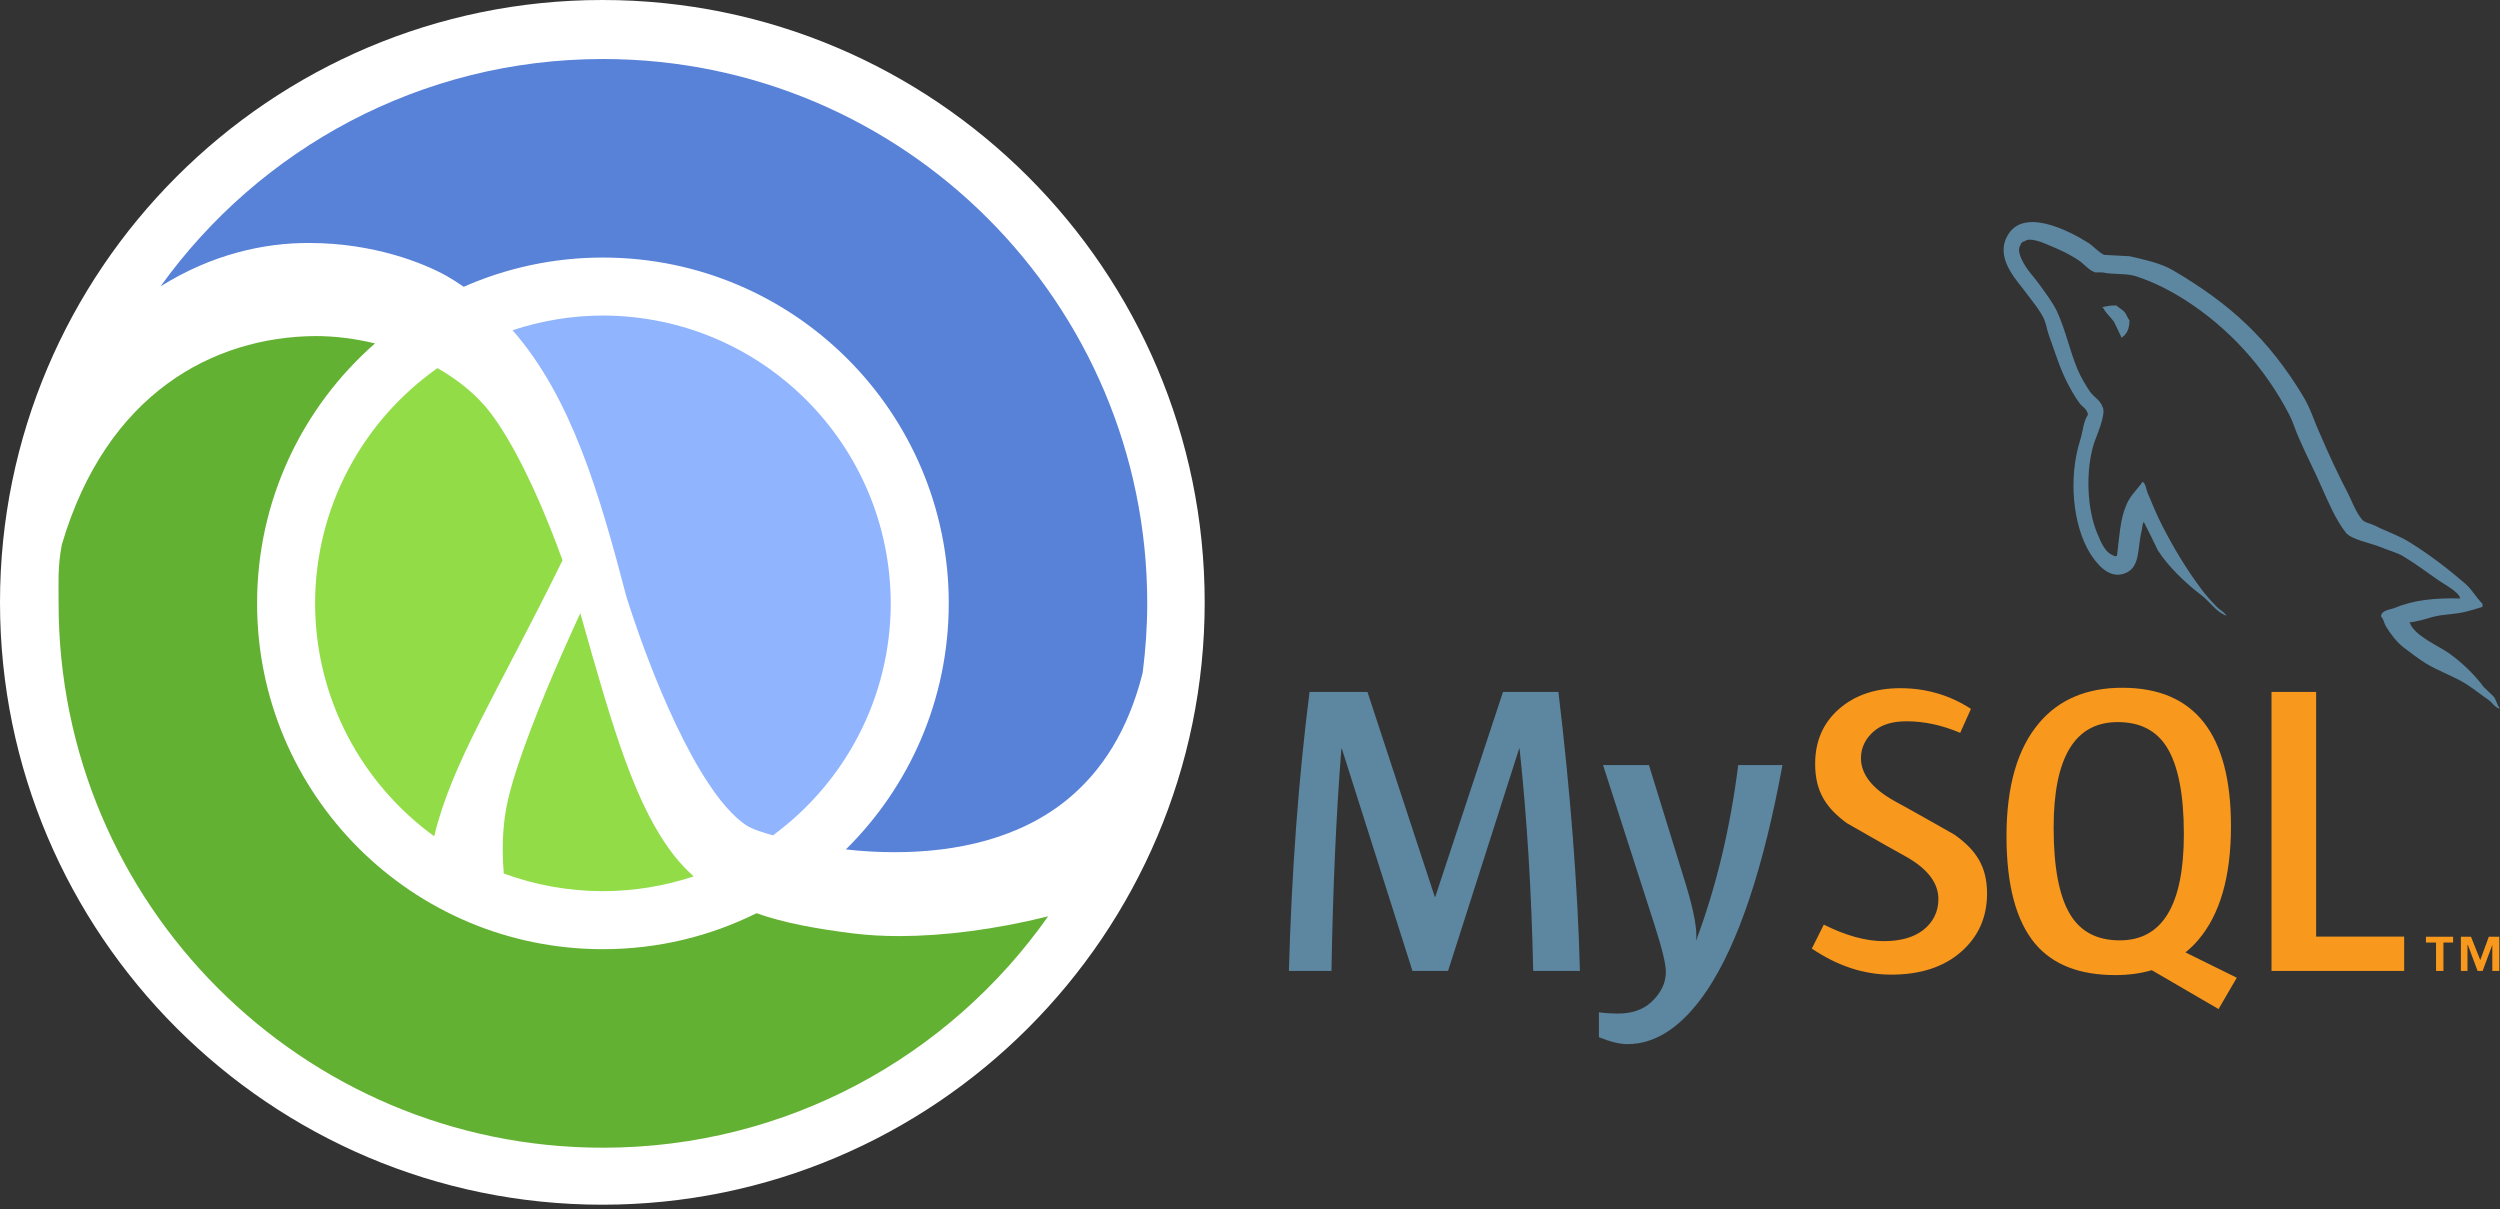<?xml version="1.0" encoding="UTF-8"?>
<svg width="277px" height="134px" viewBox="0 0 277 134" version="1.1" xmlns="http://www.w3.org/2000/svg" xmlns:xlink="http://www.w3.org/1999/xlink">
    <rect x="0" y="0" width="277" height="134" fill="#333333" stroke="none"/>
    <!-- Generator: Sketch 50.2 (55047) - http://www.bohemiancoding.com/sketch -->
    <title>Group</title>
    <desc>Created with Sketch.</desc>
    <defs></defs>
    <g id="Page-1" stroke="none" stroke-width="1" fill="none" fill-rule="evenodd">
        <g id="Group">
            <g id="Clojure_logo" fill-rule="nonzero">
                <path d="M66.739,0 C29.94,0 0,29.94 0,66.74 C0,103.542 29.94,133.481 66.739,133.481 C103.538,133.481 133.479,103.542 133.479,66.74 C133.479,29.94 103.538,0 66.739,0" id="path8" fill="#FFFFFF"></path>
                <path d="M64.298,67.94 C63.698,69.239 63.037,70.699 62.352,72.253 C59.93,77.74 57.248,84.417 56.268,88.695 C55.916,90.218 55.698,92.106 55.702,94.2 C55.702,95.028 55.747,95.898 55.817,96.784 C59.241,98.043 62.939,98.735 66.801,98.741 C70.317,98.735 73.695,98.154 76.856,97.103 C76.113,96.423 75.404,95.699 74.758,94.883 C70.473,89.418 68.081,81.408 64.298,67.94" id="path10" fill="#91DC47"></path>
                <path d="M48.475,40.787 C40.289,46.555 34.933,56.07 34.912,66.852 C34.933,77.474 40.128,86.865 48.108,92.658 C50.065,84.505 54.971,77.04 62.329,62.075 C61.892,60.875 61.394,59.561 60.837,58.181 C58.798,53.068 55.857,47.13 53.231,44.442 C51.893,43.037 50.269,41.823 48.475,40.787" id="path12" fill="#91DC47"></path>
                <path d="M94.579,103.429 C90.356,102.899 86.87,102.261 83.821,101.185 C78.692,103.732 72.917,105.17 66.801,105.17 C45.641,105.17 28.487,88.019 28.485,66.852 C28.485,55.368 33.544,45.072 41.549,38.05 C39.408,37.533 37.175,37.231 34.895,37.235 C23.652,37.341 11.785,43.563 6.844,60.366 C6.382,62.812 6.492,64.662 6.492,66.853 C6.492,100.163 33.496,127.167 66.803,127.167 C87.201,127.167 105.221,117.032 116.133,101.53 C110.231,103.001 104.555,103.705 99.694,103.72 C97.873,103.72 96.162,103.622 94.579,103.429" id="path14" fill="#63B132"></path>
                <path d="M83.246,91.742 C83.618,91.927 84.462,92.228 85.637,92.561 C93.54,86.76 98.676,77.414 98.696,66.852 L98.693,66.852 C98.663,49.244 84.414,34.997 66.801,34.962 C63.301,34.969 59.938,35.546 56.789,36.59 C63.264,43.971 66.378,54.519 69.39,66.057 C69.392,66.062 69.394,66.066 69.395,66.07 C69.401,66.08 70.359,69.274 72.003,73.513 C73.636,77.746 75.963,82.986 78.5,86.804 C80.166,89.363 81.998,91.202 83.246,91.742" id="path16" fill="#90B4FE"></path>
                <path d="M66.803,6.539 C46.602,6.539 28.732,16.484 17.787,31.732 C23.483,28.165 29.3,26.878 34.375,26.924 C41.386,26.944 46.898,29.118 49.542,30.605 C50.181,30.973 50.788,31.369 51.381,31.776 C56.1,29.698 61.314,28.536 66.801,28.536 C87.964,28.538 105.121,45.689 105.124,66.852 L105.121,66.852 C105.121,77.522 100.757,87.17 93.721,94.117 C95.448,94.31 97.29,94.431 99.17,94.422 C105.85,94.425 113.07,92.951 118.483,88.398 C122.012,85.425 124.969,81.072 126.609,74.545 C126.929,72.024 127.114,69.462 127.114,66.853 C127.114,33.545 100.113,6.539 66.803,6.539" id="path18" fill="#5881D8"></path>
            </g>
            <g id="mysql" transform="translate(116, 0)">
                <polygon id="Shape" points="0.542 0.58 191.693 0.58 191.693 133.07 0.542 133.07"></polygon>
                <path d="M59.054,107.583 L53.879,107.583 C53.696,98.848 53.192,90.636 52.368,82.941 L52.322,82.941 L44.443,107.583 L40.503,107.583 L32.671,82.941 L32.626,82.941 C32.045,90.329 31.679,98.543 31.527,107.583 L26.81,107.583 C27.114,96.59 27.878,86.284 29.099,76.664 L35.513,76.664 L42.978,99.383 L43.024,99.383 L50.535,76.664 L56.672,76.664 C58.016,87.932 58.81,98.239 59.054,107.583 Z M81.497,84.771 C79.39,96.205 76.61,104.513 73.16,109.699 C70.472,113.691 67.527,115.689 64.32,115.689 C63.465,115.689 62.41,115.431 61.16,114.919 L61.16,112.162 C61.771,112.25 62.488,112.3 63.312,112.3 C64.81,112.3 66.014,111.888 66.932,111.062 C68.03,110.056 68.579,108.925 68.579,107.674 C68.579,106.816 68.151,105.062 67.297,102.406 L61.618,84.77 L66.702,84.77 L70.778,97.96 C71.694,100.955 72.076,103.046 71.923,104.237 C74.152,98.284 75.709,91.793 76.596,84.769 L81.497,84.769 L81.497,84.771 Z" id="Shape" fill="#5D87A1" fill-rule="nonzero"></path>
                <path d="M150.382,107.583 L135.682,107.583 L135.682,76.664 L140.627,76.664 L140.627,103.777 L150.382,103.777 L150.382,107.583 Z M131.834,108.33 L126.15,105.525 C126.654,105.111 127.136,104.663 127.57,104.144 C129.986,101.306 131.191,97.109 131.191,91.55 C131.191,81.321 127.177,76.204 119.146,76.204 C115.208,76.204 112.136,77.502 109.939,80.099 C107.525,82.939 106.32,87.121 106.32,92.65 C106.32,98.085 107.388,102.072 109.525,104.601 C111.48,106.892 114.427,108.039 118.368,108.039 C119.838,108.039 121.187,107.859 122.416,107.496 L129.816,111.804 L131.834,108.33 Z M113.421,101.396 C112.169,99.382 111.543,96.148 111.543,91.689 C111.543,83.904 113.908,80.007 118.643,80.007 C121.118,80.007 122.932,80.939 124.092,82.799 C125.342,84.816 125.971,88.021 125.971,92.418 C125.971,100.267 123.604,104.192 118.872,104.192 C116.396,104.193 114.582,103.264 113.421,101.396 Z M104.165,99.013 C104.165,101.635 103.203,103.786 101.281,105.471 C99.357,107.149 96.777,107.99 93.544,107.99 C90.52,107.99 87.588,107.024 84.75,105.102 L86.079,102.447 C88.521,103.67 90.732,104.278 92.717,104.278 C94.58,104.278 96.036,103.865 97.092,103.046 C98.147,102.224 98.776,101.071 98.776,99.613 C98.776,97.776 97.495,96.206 95.145,94.891 C92.978,93.701 88.644,91.213 88.644,91.213 C86.295,89.501 85.119,87.663 85.119,84.635 C85.119,82.129 85.996,80.106 87.751,78.567 C89.508,77.022 91.775,76.252 94.554,76.252 C97.424,76.252 100.033,77.021 102.383,78.543 L101.191,81.199 C99.181,80.345 97.197,79.918 95.24,79.918 C93.655,79.918 92.431,80.299 91.58,81.064 C90.722,81.826 90.193,82.801 90.193,83.997 C90.193,85.825 91.501,87.415 93.915,88.756 C96.111,89.948 100.553,92.479 100.553,92.479 C102.962,94.188 104.165,96.009 104.165,99.013 Z" id="Shape" fill="#F8981D" fill-rule="nonzero"></path>
                <path d="M156.59,66.308 C153.6,66.232 151.285,66.533 149.342,67.355 C148.781,67.579 147.889,67.579 147.811,68.288 C148.114,68.588 148.149,69.072 148.412,69.486 C148.86,70.233 149.641,71.238 150.354,71.762 C151.137,72.362 151.923,72.956 152.747,73.479 C154.2,74.378 155.847,74.901 157.263,75.797 C158.088,76.318 158.908,76.992 159.734,77.553 C160.14,77.852 160.4,78.337 160.927,78.524 L160.927,78.41 C160.663,78.074 160.588,77.588 160.329,77.214 L159.207,76.132 C158.123,74.676 156.776,73.405 155.323,72.361 C154.127,71.537 151.511,70.417 151.026,69.039 L150.95,68.963 C151.772,68.886 152.747,68.588 153.528,68.359 C154.799,68.024 155.958,68.1 157.262,67.765 C157.862,67.615 158.457,67.427 159.059,67.242 L159.059,66.905 C158.383,66.232 157.901,65.338 157.19,64.702 C155.288,63.059 153.192,61.452 151.026,60.107 C149.866,59.358 148.374,58.876 147.139,58.239 C146.694,58.014 145.944,57.903 145.682,57.529 C145.012,56.707 144.635,55.625 144.149,54.652 C143.069,52.599 142.02,50.321 141.088,48.15 C140.414,46.694 140.004,45.24 139.182,43.893 C135.332,37.543 131.151,33.697 124.725,29.922 C123.344,29.136 121.701,28.801 119.946,28.389 L117.143,28.241 C116.545,27.979 115.946,27.268 115.424,26.932 C113.292,25.588 107.803,22.675 106.235,26.521 C105.225,28.952 107.729,31.342 108.589,32.575 C109.224,33.431 110.047,34.405 110.491,35.377 C110.754,36.012 110.828,36.686 111.091,37.357 C111.689,39.001 112.248,40.83 113.034,42.364 C113.444,43.146 113.891,43.968 114.415,44.676 C114.715,45.09 115.237,45.273 115.351,45.948 C114.83,46.692 114.789,47.815 114.49,48.749 C113.146,52.97 113.671,58.199 115.576,61.301 C116.172,62.235 117.594,64.291 119.496,63.503 C121.18,62.831 120.807,60.702 121.291,58.835 C121.402,58.384 121.329,58.088 121.553,57.792 L121.553,57.865 C122.074,58.91 122.6,59.917 123.083,60.965 C124.242,62.794 126.26,64.7 127.941,65.967 C128.836,66.643 129.545,67.799 130.666,68.212 L130.666,68.1 L130.592,68.1 C130.365,67.765 130.033,67.615 129.735,67.355 C129.061,66.682 128.315,65.86 127.792,65.114 C126.226,63.021 124.84,60.704 123.61,58.313 C123.008,57.153 122.489,55.885 122.004,54.727 C121.778,54.28 121.778,53.606 121.403,53.381 C120.841,54.202 120.022,54.913 119.612,55.919 C118.901,57.528 118.827,59.507 118.563,61.565 L118.416,61.637 C117.226,61.338 116.812,60.107 116.36,59.062 C115.241,56.408 115.053,52.148 116.024,49.086 C116.284,48.303 117.409,45.837 116.96,45.091 C116.735,44.376 115.987,43.969 115.577,43.406 C115.095,42.698 114.567,41.802 114.231,41.016 C113.335,38.925 112.884,36.608 111.919,34.518 C111.468,33.544 110.685,32.536 110.051,31.639 C109.339,30.631 108.556,29.921 107.993,28.726 C107.807,28.315 107.546,27.643 107.845,27.196 C107.918,26.896 108.07,26.784 108.368,26.709 C108.852,26.3 110.235,26.82 110.72,27.045 C112.105,27.605 113.263,28.128 114.419,28.912 C114.942,29.287 115.503,29.997 116.174,30.184 L116.96,30.184 C118.153,30.444 119.498,30.256 120.621,30.594 C122.6,31.23 124.393,32.163 126.001,33.17 C130.894,36.273 134.929,40.682 137.653,45.948 C138.1,46.806 138.29,47.592 138.698,48.487 C139.485,50.319 140.458,52.187 141.239,53.98 C142.024,55.735 142.772,57.527 143.893,58.985 C144.452,59.769 146.698,60.18 147.705,60.591 C148.45,60.926 149.61,61.224 150.282,61.635 C151.553,62.418 152.819,63.317 154.014,64.178 C154.609,64.626 156.479,65.56 156.59,66.308 M118.484,33.844 C117.968,33.839 117.454,33.902 116.955,34.032 L116.955,34.107 L117.027,34.107 C117.328,34.704 117.851,35.118 118.224,35.639 C118.525,36.238 118.786,36.832 119.081,37.43 L119.153,37.356 C119.68,36.983 119.942,36.385 119.942,35.488 C119.715,35.224 119.68,34.966 119.491,34.704 C119.271,34.33 118.786,34.144 118.484,33.844" id="Shape" fill="#5D87A1" fill-rule="nonzero"></path>
                <path d="M160.148,107.578 L160.922,107.578 L160.922,103.79 L159.761,103.79 L158.814,106.375 L157.785,103.79 L156.667,103.79 L156.667,107.578 L157.398,107.578 L157.398,104.696 L157.439,104.696 L158.517,107.578 L159.074,107.578 L160.148,104.696 L160.148,107.578 Z M153.913,107.578 L154.732,107.578 L154.732,104.432 L155.804,104.432 L155.804,103.789 L152.796,103.789 L152.796,104.432 L153.911,104.432 L153.913,107.578 Z" id="Shape" fill="#F8981D" fill-rule="nonzero"></path>
            </g>
        </g>
    </g>
</svg>